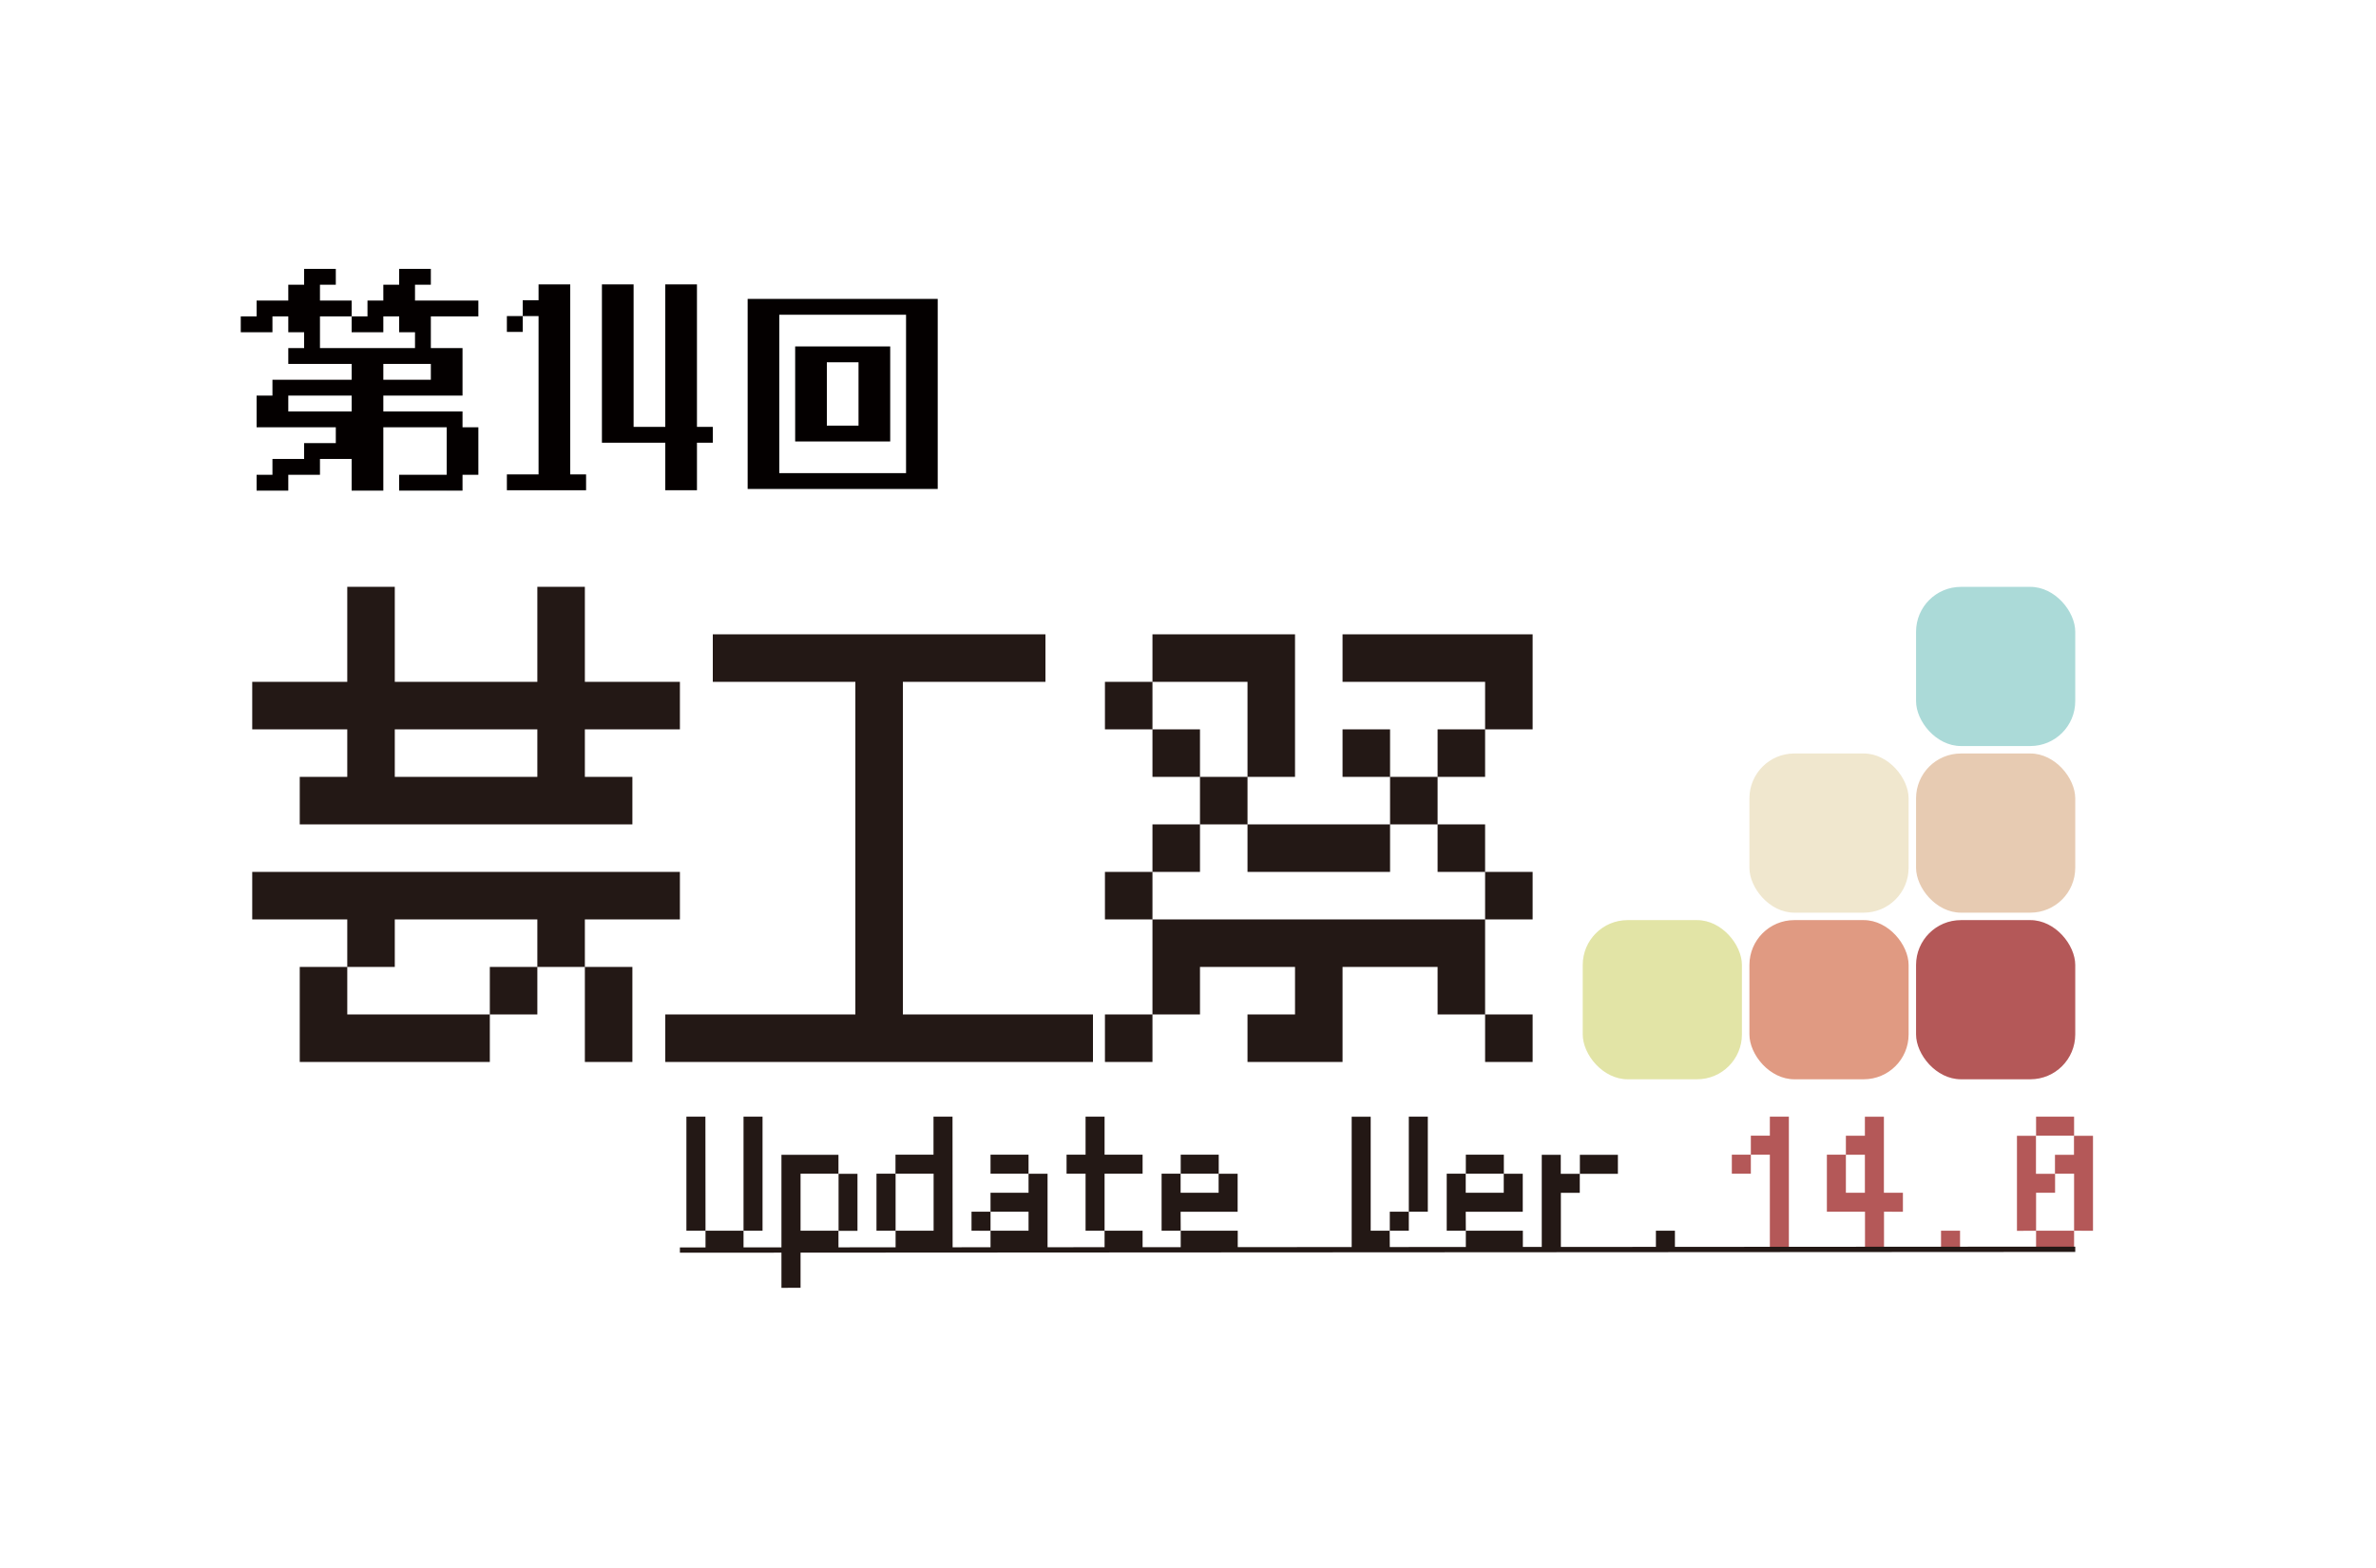 <svg xmlns="http://www.w3.org/2000/svg" viewBox="0 0 450 297">
	<defs>
		<style>.cls-1{fill:#abdad8;}.cls-2{fill:#f0e7ce;}.cls-3{fill:#e7cbb2;}.cls-4{fill:#231815;}.cls-5{fill:#b45858;}.cls-6{fill:#e2e4a6;}.cls-7{fill:#040000;}.cls-8{fill:#e09a82;}.cls-9{fill:none;stroke:#231815;stroke-miterlimit:10;}.cls-10{fill:#fff;opacity:0;}
		</style>
	</defs>
	<title>geikofes2017logo</title>
	
	<g id="color-logo">
		<rect id="rect1" class="cls-1" x="362.89" y="111.16" width="30.15" height="30.15" rx="8.5" ry="8.5">
			<!--animate attributeName="fill-opacity" dur="2s" repeatCount="indefinite" values="0;0.9;1"/-->
			<animate attributeName="height" dur="2s" repeatCount="indefinite" values="30.15;0;30.15;30.15"/>
			<animate attributeName="y" dur="2s" repeatCount="indefinite" values="111.16;141.31;111.16;111.16"/>
		</rect>
		<rect id="rect2" class="cls-2" x="331.33" y="142.72" width="30.15" height="30.15" rx="8.5" ry="8.5">
			<animate attributeName="height" dur="2s" repeatCount="indefinite" values="30.15;0;30.15;30.15"/>
			<animate attributeName="y" dur="2s" repeatCount="indefinite" values="142.72;172.87;142.72;142.72"/>
		</rect>
		<rect id="rect3" class="cls-3" x="362.89" y="142.72" width="30.15" height="30.15" rx="8.5" ry="8.5">
			<animate attributeName="height" dur="2s" repeatCount="indefinite" values="30.15;0;30.15;30.15"/>
			<animate attributeName="y" dur="2s" repeatCount="indefinite" values="142.72;172.87;142.72;142.72"/>
		</rect>
		<rect id="rect4" class="cls-6" x="299.76" y="174.28" width="30.15" height="30.15" rx="8.5" ry="8.5">
			<animate attributeName="height" dur="2s" repeatCount="indefinite" values="30.15;0;30.15;30.15"/>
			<animate attributeName="y" dur="2s" repeatCount="indefinite" values="174.28;204.43;174.28;174.28"/>
		</rect>
		<rect id="rect5" class="cls-8" x="331.33" y="174.28" width="30.15" height="30.15" rx="8.5" ry="8.5">
			<animate attributeName="height" dur="2s" repeatCount="indefinite" values="30.15;0;30.15;30.15"/>
			<animate attributeName="y" dur="2s" repeatCount="indefinite" values="174.28;204.43;174.28;174.28"/>
		</rect>
		<rect id="rect6" class="cls-5" x="362.89" y="174.28" width="30.15" height="30.15" rx="8.5" ry="8.5">
			<animate attributeName="height" dur="2s" repeatCount="indefinite" values="30.15;0;30.15;30.15"/>
			<animate attributeName="y" dur="2s" repeatCount="indefinite" values="174.28;204.43;174.28;174.28"/>
		</rect>

		<g id="geikofes">
			<path class="cls-4" d="M56.77 156.15v-9h9v-9h-18v-9h18v-18h9v18h27v-18h9v18h18v9h-18v9h9v9zm-9 18v-9h81v9h-18v9h9v18h-9v-18h-9v9h-9v9h-36v-18h9v9h27v-9h9v-9h-27v9h-9v-9zm27-27h27v-9h-27z"/>
			<path class="cls-4" d="M126 201.15v-9h36v-63h-27v-9h63v9h-27v63h36v9zM209.27 138.15v-9h9v9h9v9h9v9h-9v9h-9v-9h9v-9h-9v-9zm0 36v-9h9v9zm27 27v-9h9v-9h-18v9h-9v9h-9v-9h9v-18h63v18h9v9h-9v-9h-9v-9h-18v18zm0-54v-18h-18v-9h27v27zm18 0v-9h9v9h9v9h9v9h9v9h-9v-9h-9v-9h-9v9h-27v-9h27v-9zm0-18v-9h36v18h-9v9h-9v-9h9v-9z"/>
		</g>


		<g id="_14th" data-name="14th">
			<path class="cls-7" d="M81.6 59.93h9v-3h-12v-3h3v-3h-6v3h-3v3h-3v3h-3v3h6v-3h3v3h3v3h-18v-6h6v-3h-6v-3h3v-3h-6v3h-3v3h-6v3h-3v3h6v-3h3v3h3v3h-3v3h12v3h-15v3h-3v6h15v3h-6v3h-6v3h-3v3h6v-3h6v-3h6v6h6v-12h12v12h3v-3h3v-9h-3v-3h-15v-3h15v-9h-6v-6zm-27 18v-3h12v3zm27-6h-9v-3h9z"/>
			<path class="cls-7" d="M75.6 89.93h9v3h-9zM108 53.87h-6v3h-3v3h3v29.99h-6v3h15v-3h-3V53.87z"/>
			<path class="cls-7" d="M96 59.87h3v3h-3zM132 80.86V53.87h-6v26.99h-6V53.87h-6v29.99h12v9h6v-9h3v-3h-3zM147.6 56.62h-6v36h36v-36zm0 33v-30h24v30z"/>
			<path class="cls-7" d="M153.6 65.62h-3v18h18v-18h-15zm9 3v12h-6v-12z"/>
		</g>

		<g id="theme">
			<path class="cls-4" d="M133.62 233.11H130v-21.6h3.6zm7.2 3.6h-7.2v-3.6h7.2zm0-3.6v-21.6h3.6v21.6zM151.62 236.71v7.22H148v-25.2h10.8v3.6h3.6v10.8h-3.6v3.6zm0-3.6h7.2v-10.8h-7.2zM180.42 236.71h-10.8v-3.6h7.2v-10.8h-7.2v10.8H166v-10.8h3.6v-3.6h7.2v-7.2h3.6zM184 233.11v-3.6h3.6v3.6h7.2v-3.6h-7.2v-3.58h7.2v-3.6h3.6v14.4h-10.8v-3.6zm3.6-10.8v-3.6h7.2v3.6zM202 222.31v-3.6h3.6v-7.2h3.6v7.2h7.2v3.6h-7.2v10.8h7.2v3.6h-7.2v-3.6h-3.6v-10.8zM223.62 233.11H220v-10.8h3.6v3.62h7.2v-3.6h3.6v7.2h-10.8zm7.2-10.8h-7.2v-3.6h7.2zm3.6 14.4h-10.8v-3.6h10.8zM263.22 236.71H256v-25.19h3.6v21.59h3.6zm0-3.6v-3.6h3.6v3.6zm3.6-3.6v-18h3.6v18zM277.62 233.11H274v-10.8h3.6v3.62h7.2v-3.6h3.6v7.2h-10.8zm7.2-10.8h-7.2v-3.6h7.2zm3.6 14.4h-10.8v-3.6h10.8zM295.62 225.93v10.8H292v-18h3.6v3.6h3.6v3.6zm10.8-3.6h-7.2v-3.6h7.2zM313.62 236.71v-3.6h3.6v3.6z"/>
			<path class="cls-5" d="M328 222.31v-3.6h3.6v3.6zm10.8-10.8v25.2h-3.6v-18h-3.6v-3.6h3.6v-3.6zM356.82 229.51v7.2h-3.6v-7.2H346v-10.8h3.6v7.22h3.6v-7.2h-3.6v-3.6h3.6v-3.6h3.6v14.4h3.6v3.6zM367.62 236.71v-3.6h3.6v3.6zM392.82 233.11v-10.8h-3.6v3.62h-3.6v7.2H382v-18h3.6v7.2h3.6v-3.6h3.6v-3.6h3.6v18zm0-18h-7.2v-3.6h7.2zm0 21.6h-7.2v-3.6h7.2z"/>
		</g>
		<path id="line" class="cls-9" d="M128.77 236.78l264.27-.15">
			<animate attributeName="d" attributeType="XML" dur="1s" repeatCount="indefinite" values="M128.8,236.8v-0.1;M128.77 236.78l264.27-.15"/>
		</path>
	</g>
	
	<path class="cls-10" d="M0 0h450v297H0z" id="frame"/>
</svg>